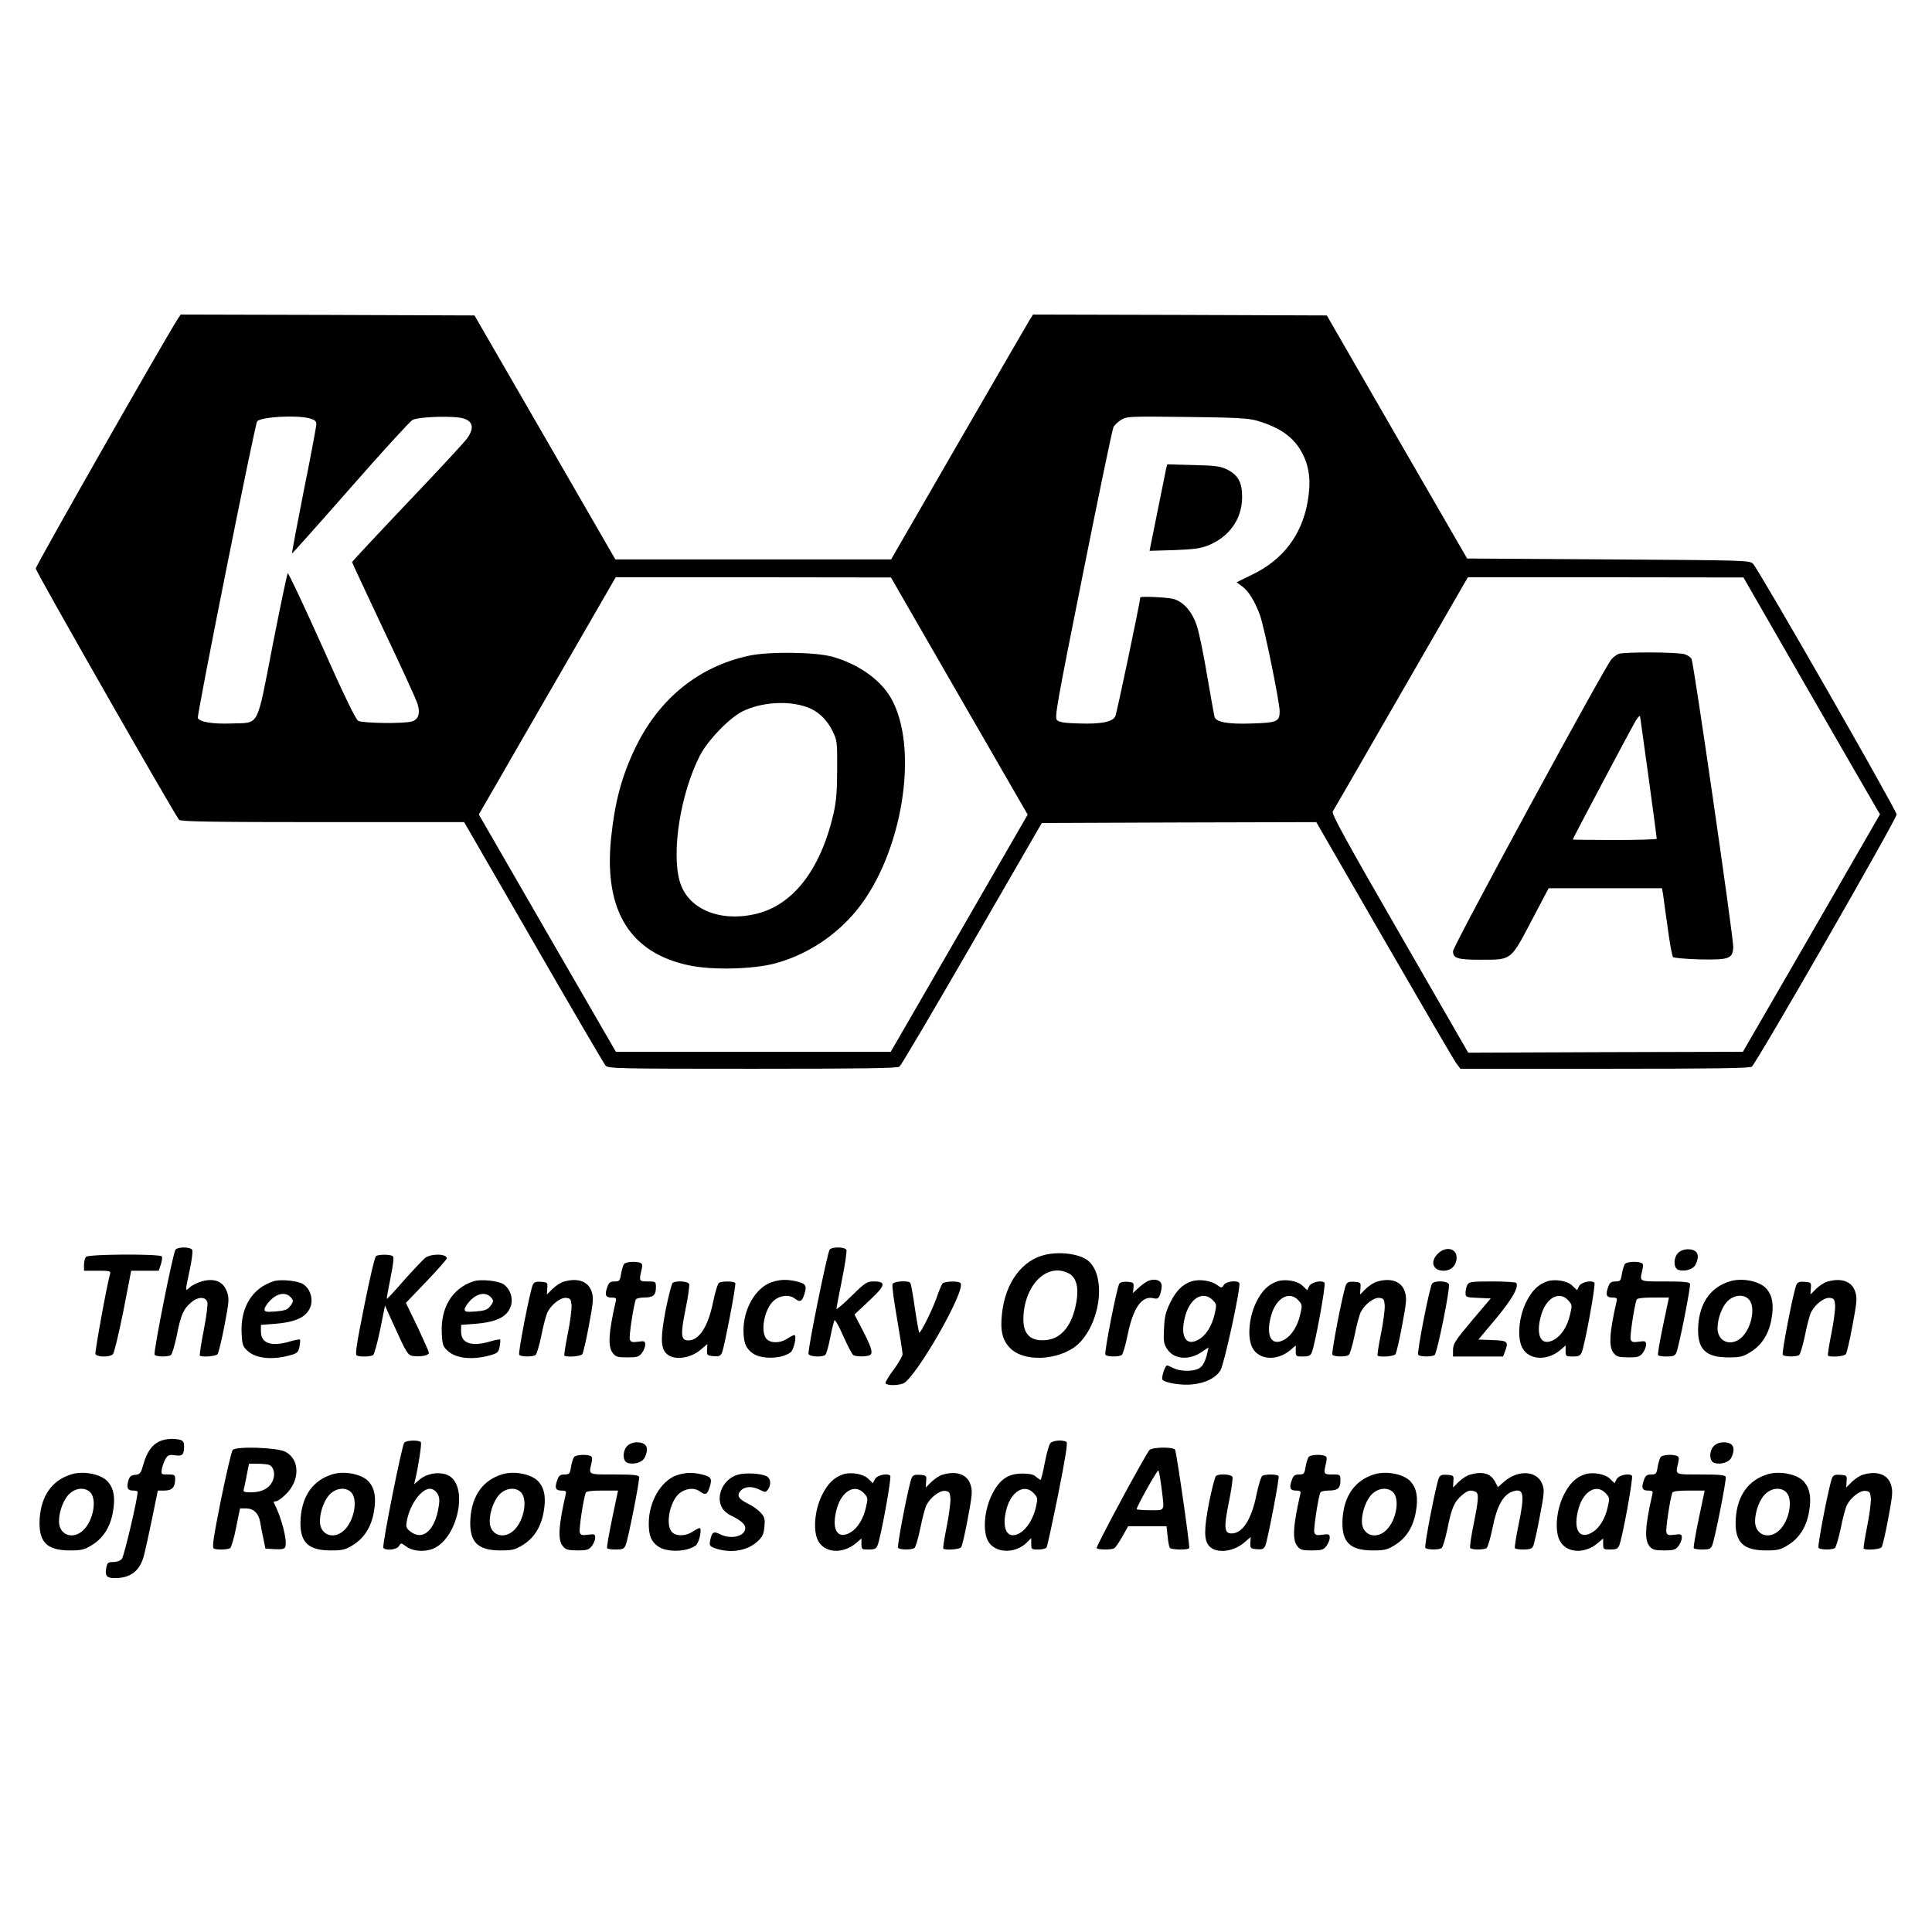 <?xml version="1.0" standalone="no"?>
<!DOCTYPE svg PUBLIC "-//W3C//DTD SVG 20010904//EN"
 "http://www.w3.org/TR/2001/REC-SVG-20010904/DTD/svg10.dtd">
<svg version="1.0" xmlns="http://www.w3.org/2000/svg"
 width="1081pt" height="1081pt" viewBox="0 0 1081 1081"
 preserveAspectRatio="xMidYMid meet">
<g transform="translate(0,1081) scale(0.1,-0.1)"
fill="#000000" stroke="none">
<path d="M996 9028 c-83 -131 -796 -1383 -796 -1399 0 -17 769 -1364 802
-1406 8 -10 181 -13 803 -13 l792 0 388 -672 c213 -370 395 -681 403 -690 14
-17 66 -18 822 -18 629 0 810 3 823 12 9 7 192 317 406 688 l390 675 768 3
768 2 379 -657 c209 -362 390 -673 403 -690 l24 -33 808 0 c630 0 811 3 823
12 26 20 811 1386 810 1411 0 23 -770 1368 -803 1402 -19 20 -36 20 -810 25
l-790 5 -393 680 -392 680 -822 3 -822 2 -20 -32 c-11 -18 -190 -327 -397
-685 l-377 -653 -771 0 -772 0 -394 683 -394 682 -822 3 -822 2 -15 -22z m737
-559 c28 -8 37 -15 37 -32 0 -12 -31 -179 -70 -371 -38 -193 -68 -351 -66
-353 1 -1 148 163 326 366 178 203 335 375 349 382 39 18 237 24 286 7 53 -17
59 -56 17 -113 -16 -22 -167 -185 -336 -362 -168 -177 -306 -325 -306 -328 0
-3 79 -173 176 -378 97 -204 183 -391 190 -415 17 -54 5 -89 -33 -99 -45 -13
-275 -10 -299 4 -14 8 -81 146 -204 423 -101 225 -187 407 -190 403 -4 -5 -42
-187 -85 -406 -91 -468 -71 -429 -229 -435 -104 -4 -180 8 -189 31 -6 17 320
1648 332 1660 25 25 222 36 294 16z m5301 -13 c132 -39 209 -95 255 -187 39
-77 47 -158 27 -269 -33 -184 -137 -321 -307 -404 l-90 -44 30 -22 c36 -25 74
-87 101 -163 25 -70 110 -487 110 -537 0 -57 -15 -64 -154 -68 -132 -5 -201 7
-210 36 -3 9 -21 112 -41 227 -19 116 -45 241 -57 279 -26 82 -74 138 -133
155 -35 9 -185 16 -185 8 0 -22 -132 -652 -140 -666 -16 -31 -82 -43 -202 -39
-82 2 -111 7 -124 19 -14 15 -2 83 145 817 88 441 165 811 171 822 6 12 26 30
43 41 31 19 46 20 367 16 279 -3 345 -7 394 -21z m-1667 -1540 l383 -664 -383
-664 -383 -663 -769 0 -769 0 -384 664 -383 664 99 171 c54 94 226 393 383
664 l284 492 770 0 770 -1 382 -663z m4748 37 c198 -344 370 -642 382 -662
l22 -37 -383 -665 -384 -664 -768 -2 -769 -3 -384 667 c-297 515 -382 670
-374 682 5 9 178 307 383 664 l373 647 771 0 771 -1 360 -626z"/>
<path d="M6525 8189 c-3 -13 -25 -122 -49 -243 l-44 -218 137 4 c106 4 147 9
188 25 121 48 193 149 193 272 0 81 -21 121 -82 153 -38 19 -62 23 -190 26
l-147 4 -6 -23z"/>
<path d="M4190 7141 c-282 -61 -503 -241 -635 -515 -77 -160 -115 -304 -136
-507 -41 -404 106 -642 439 -711 129 -27 356 -21 477 11 175 47 337 151 455
294 260 314 357 915 193 1195 -60 102 -185 189 -328 228 -95 26 -357 29 -465
5z m321 -286 c64 -22 113 -67 146 -133 27 -55 28 -61 27 -217 0 -125 -5 -180
-21 -251 -74 -316 -231 -515 -444 -560 -199 -43 -371 33 -415 182 -49 165 4
497 113 708 45 86 165 210 238 246 104 51 251 61 356 25z"/>
<path d="M9055 7151 c-11 -5 -28 -18 -38 -29 -38 -42 -887 -1606 -887 -1634 0
-40 25 -48 157 -48 172 0 165 -5 282 218 l96 182 317 0 317 0 6 -32 c2 -18 14
-103 26 -188 11 -85 25 -159 30 -165 6 -5 72 -11 147 -13 168 -3 186 3 190 68
3 42 -219 1575 -233 1612 -4 9 -20 21 -37 27 -36 13 -343 14 -373 2z m170
-697 c25 -182 45 -334 45 -337 0 -4 -106 -7 -235 -7 -129 0 -235 1 -235 3 0 5
318 605 348 657 15 26 27 39 29 30 1 -8 23 -164 48 -346z"/>
<path d="M982 3818 c-14 -17 -125 -575 -117 -588 7 -12 75 -13 91 -2 7 4 21
53 33 109 23 118 38 150 82 187 37 31 78 32 89 1 4 -11 -5 -81 -20 -158 -15
-75 -24 -139 -22 -142 11 -10 90 -4 99 8 6 6 23 78 39 160 26 137 27 150 14
189 -20 57 -69 78 -139 59 -25 -7 -56 -22 -68 -33 -28 -26 -28 -27 -2 94 12
54 18 105 15 113 -7 19 -79 20 -94 3z"/>
<path d="M4642 3818 c-13 -18 -125 -567 -118 -584 6 -15 72 -19 93 -6 6 4 19
48 28 97 10 50 21 93 24 98 4 4 27 -37 50 -90 24 -54 49 -101 55 -105 15 -10
78 -10 95 1 17 11 6 46 -49 151 l-39 75 81 76 c93 86 99 109 27 109 -38 0 -48
-6 -125 -82 -46 -45 -84 -77 -84 -72 0 6 14 79 31 163 17 84 28 159 25 167 -7
18 -80 19 -94 2z"/>
<path d="M8045 3795 c-45 -44 -28 -95 32 -95 43 0 73 30 73 74 0 52 -62 65
-105 21z"/>
<path d="M9390 3800 c-28 -28 -27 -86 1 -95 37 -12 85 3 97 31 25 54 9 84 -45
84 -20 0 -41 -8 -53 -20z"/>
<path d="M5847 3789 c-128 -30 -220 -154 -240 -323 -12 -102 1 -157 49 -203
89 -83 303 -60 393 43 116 132 136 374 37 452 -47 36 -155 51 -239 31z m133
-104 c42 -22 57 -78 43 -158 -22 -130 -81 -205 -168 -215 -88 -9 -131 31 -129
123 5 186 133 313 254 250z"/>
<path d="M482 3778 c-7 -7 -12 -27 -12 -45 l0 -33 76 0 c67 0 75 -2 70 -17
-18 -62 -86 -437 -82 -449 7 -18 80 -19 98 -1 7 8 33 116 58 240 l44 227 77 0
77 0 12 35 c6 19 9 39 5 45 -9 15 -408 13 -423 -2z"/>
<path d="M2104 3782 c-7 -4 -36 -129 -66 -279 -45 -225 -52 -273 -41 -278 21
-8 76 -6 91 3 6 5 24 69 39 142 l27 135 43 -95 c81 -179 84 -185 122 -188 42
-4 81 5 81 19 0 5 -29 70 -64 145 l-65 134 115 120 c63 66 114 124 114 129 0
27 -89 28 -122 2 -13 -11 -66 -67 -118 -125 -51 -59 -94 -105 -96 -104 -1 2 8
55 21 118 17 85 20 117 12 122 -15 10 -79 10 -93 0z"/>
<path d="M3492 3738 c-5 -7 -13 -32 -17 -55 -6 -39 -9 -43 -36 -43 -22 0 -32
-6 -39 -26 -18 -47 -13 -64 20 -64 26 0 30 -3 25 -22 -40 -175 -45 -254 -16
-289 16 -21 28 -24 81 -24 53 0 65 3 81 24 10 13 19 34 19 46 0 21 -3 23 -40
18 -32 -5 -41 -2 -46 12 -6 15 20 186 33 223 3 7 23 12 47 12 51 0 66 13 66
57 0 32 -1 33 -45 33 -49 0 -50 2 -36 62 7 29 5 38 -6 42 -26 10 -80 6 -91 -6z"/>
<path d="M9092 3738 c-5 -7 -13 -32 -17 -55 -6 -39 -9 -43 -36 -43 -22 0 -32
-6 -39 -26 -18 -47 -13 -64 20 -64 26 0 30 -3 25 -22 -40 -175 -45 -254 -16
-289 16 -20 28 -23 81 -24 53 0 64 3 81 24 10 13 19 34 19 46 0 21 -3 23 -40
18 -32 -5 -41 -2 -46 12 -6 15 20 186 33 223 4 8 32 12 93 12 l88 0 -33 -157
c-18 -87 -31 -161 -28 -165 2 -5 24 -8 49 -8 37 0 46 4 54 23 15 35 81 370 76
384 -4 10 -39 13 -141 13 -147 0 -141 -3 -126 62 7 29 5 38 -6 42 -26 10 -80
6 -91 -6z"/>
<path d="M1530 3641 c-120 -39 -186 -148 -178 -293 3 -64 7 -73 35 -98 49 -44
148 -51 250 -19 26 8 34 17 39 45 3 19 5 37 2 39 -2 2 -26 -2 -53 -10 -105
-32 -165 -12 -165 54 l0 38 79 6 c124 10 183 41 201 105 11 43 -7 93 -44 117
-29 19 -128 29 -166 16z m94 -87 c20 -20 20 -27 -3 -55 -14 -18 -31 -23 -80
-27 -53 -4 -61 -2 -61 13 0 9 15 32 34 51 38 38 83 45 110 18z"/>
<path d="M2650 3641 c-120 -39 -186 -148 -178 -293 3 -64 7 -73 35 -98 49 -44
148 -51 250 -19 26 8 34 17 39 45 3 19 5 37 2 39 -2 2 -26 -2 -53 -10 -105
-32 -165 -12 -165 54 l0 38 79 6 c124 10 183 41 201 105 11 43 -7 93 -44 117
-29 19 -128 29 -166 16z m94 -87 c20 -20 20 -27 -3 -55 -14 -18 -31 -23 -80
-27 -53 -4 -61 -2 -61 13 0 9 15 32 34 51 38 38 83 45 110 18z"/>
<path d="M3155 3639 c-17 -4 -45 -23 -63 -40 l-32 -32 2 34 c3 33 1 34 -34 37
-27 2 -39 -1 -46 -15 -15 -27 -84 -382 -77 -393 7 -12 74 -13 91 -2 7 4 21 53
33 109 11 57 27 116 35 132 23 44 74 83 105 79 23 -3 26 -8 29 -43 1 -22 -8
-93 -21 -157 -13 -65 -22 -120 -19 -123 11 -10 90 -5 100 8 5 6 22 78 37 160
24 128 27 152 16 188 -18 59 -77 81 -156 58z"/>
<path d="M4315 3635 c-87 -31 -155 -148 -155 -268 0 -69 13 -101 50 -128 48
-36 162 -34 213 4 19 13 37 97 21 97 -5 0 -22 -9 -39 -20 -42 -28 -99 -26
-119 2 -33 46 -6 169 45 212 35 29 84 34 115 11 31 -23 42 -18 55 25 15 48 8
58 -47 71 -54 12 -92 10 -139 -6z"/>
<path d="M6415 3638 c-11 -6 -33 -22 -48 -37 l-28 -26 3 30 c3 28 0 30 -33 33
-21 2 -40 -2 -46 -10 -13 -18 -86 -386 -78 -398 7 -12 75 -13 91 -2 7 4 21 54
33 111 31 154 80 223 145 207 22 -5 28 -2 36 19 6 15 10 37 10 50 0 34 -44 46
-85 23z"/>
<path d="M6668 3641 c-51 -17 -87 -52 -119 -117 -27 -54 -33 -80 -36 -147 -4
-69 -1 -87 16 -113 37 -60 123 -68 196 -18 l37 25 -6 -28 c-13 -55 -28 -81
-52 -92 -35 -16 -104 -14 -138 4 -15 8 -32 15 -36 15 -11 0 -33 -67 -26 -79
11 -18 108 -34 167 -27 74 7 131 36 158 79 21 35 116 471 105 488 -10 17 -73
10 -86 -10 -12 -19 -12 -19 -41 1 -32 23 -98 32 -139 19z m117 -105 c23 -23
23 -26 11 -80 -15 -64 -48 -117 -87 -140 -76 -45 -110 20 -75 139 29 95 99
133 151 81z"/>
<path d="M7148 3641 c-51 -17 -87 -52 -119 -117 -41 -83 -51 -198 -22 -254 36
-70 138 -77 213 -14 l30 26 0 -31 c0 -30 2 -31 40 -31 32 0 42 4 50 23 18 43
80 381 71 390 -16 16 -75 3 -86 -20 l-11 -22 -25 24 c-27 28 -96 40 -141 26z
m116 -106 c23 -25 23 -28 11 -80 -14 -63 -47 -116 -86 -139 -76 -45 -110 20
-75 139 29 95 101 133 150 80z"/>
<path d="M7705 3639 c-17 -4 -45 -23 -63 -40 l-32 -32 2 34 c3 33 1 34 -34 37
-27 2 -39 -1 -46 -15 -15 -27 -84 -382 -77 -393 7 -12 74 -13 91 -2 7 4 21 53
33 109 11 57 27 116 35 132 23 44 74 83 105 79 23 -3 26 -8 29 -43 1 -22 -8
-93 -21 -157 -13 -65 -22 -120 -19 -123 11 -10 90 -5 100 8 5 6 22 78 37 160
24 128 27 152 16 188 -18 59 -77 81 -156 58z"/>
<path d="M8658 3641 c-51 -17 -87 -52 -119 -117 -41 -83 -51 -198 -22 -254 36
-70 138 -77 213 -14 l30 26 0 -31 c0 -30 2 -31 40 -31 32 0 42 4 50 23 18 43
80 381 71 390 -16 16 -75 3 -86 -20 l-11 -22 -25 24 c-27 28 -96 40 -141 26z
m116 -106 c23 -25 23 -28 11 -80 -14 -63 -47 -116 -86 -139 -76 -45 -110 20
-75 139 29 95 101 133 150 80z"/>
<path d="M9680 3641 c-108 -33 -169 -119 -178 -247 -8 -131 38 -179 169 -179
67 0 82 4 125 31 62 38 102 102 116 185 14 78 5 129 -27 167 -36 43 -135 64
-205 43z m106 -102 c37 -41 16 -155 -38 -209 -58 -58 -138 -30 -138 48 0 57
28 129 62 157 37 32 87 33 114 4z"/>
<path d="M10225 3639 c-17 -4 -45 -23 -63 -40 l-32 -32 2 34 c3 33 1 34 -34
37 -27 2 -39 -1 -46 -15 -15 -27 -84 -382 -77 -393 7 -12 74 -13 91 -2 7 4 21
53 33 109 11 57 27 116 35 132 23 44 74 83 105 79 23 -3 26 -8 29 -43 1 -22
-8 -93 -21 -157 -13 -65 -22 -120 -19 -123 11 -10 90 -5 100 8 5 6 22 78 37
160 24 128 27 152 16 188 -18 59 -77 81 -156 58z"/>
<path d="M3764 3632 c-6 -4 -23 -71 -39 -149 -29 -152 -29 -211 1 -244 39 -43
136 -33 198 22 l34 29 -2 -32 c-1 -31 1 -33 36 -36 32 -3 39 1 48 20 14 36 80
379 74 389 -6 11 -74 12 -91 1 -7 -4 -22 -52 -33 -107 -28 -138 -78 -215 -139
-215 -41 0 -44 32 -16 171 15 72 24 137 21 145 -6 15 -72 20 -92 6z"/>
<path d="M4994 3625 c-4 -8 8 -95 25 -193 17 -98 31 -188 31 -199 0 -11 -23
-50 -50 -87 -28 -36 -48 -71 -45 -76 8 -13 66 -13 98 -1 68 26 350 516 322
561 -9 14 -91 12 -102 -2 -5 -7 -20 -42 -32 -78 -25 -71 -91 -203 -98 -196 -2
2 -13 63 -24 136 -10 73 -22 136 -25 141 -9 16 -94 11 -100 -6z"/>
<path d="M8013 3628 c-14 -18 -86 -386 -78 -398 7 -12 74 -13 92 -2 14 9 88
375 80 396 -8 20 -80 22 -94 4z"/>
<path d="M8210 3621 c-5 -11 -10 -31 -10 -45 0 -24 3 -25 71 -28 l70 -3 -96
-113 c-109 -130 -115 -140 -115 -181 l0 -31 140 0 140 0 10 26 c22 58 17 63
-69 66 l-79 3 99 118 c90 109 128 174 113 199 -3 4 -63 8 -134 8 -118 0 -130
-2 -140 -19z"/>
<path d="M894 2746 c-43 -19 -72 -60 -91 -127 -15 -53 -19 -58 -46 -61 -24 -2
-32 -9 -39 -33 -11 -40 -4 -55 27 -55 14 0 25 -3 25 -7 1 -36 -76 -362 -88
-375 -9 -11 -29 -18 -48 -18 -30 0 -34 -3 -40 -36 -7 -41 4 -54 47 -54 88 0
139 38 163 121 8 30 29 125 47 212 l32 157 38 0 c42 0 59 19 59 64 0 24 -4 26
-40 26 -39 0 -39 0 -34 33 4 17 13 43 21 56 13 20 21 23 53 18 42 -5 50 3 50
53 0 20 -6 29 -22 34 -36 9 -81 6 -114 -8z"/>
<path d="M2262 2738 c-14 -17 -125 -575 -117 -588 11 -18 74 -12 87 9 11 19
12 19 38 0 34 -26 87 -33 137 -20 155 42 226 376 89 421 -49 16 -109 4 -148
-28 l-31 -27 6 25 c18 75 37 201 32 210 -9 14 -81 12 -93 -2z m184 -283 c12
-19 15 -36 9 -72 -20 -135 -89 -197 -159 -142 -23 18 -26 26 -20 57 16 92 80
182 130 182 14 0 30 -10 40 -25z"/>
<path d="M5878 2736 c-8 -7 -22 -57 -32 -110 -10 -53 -21 -96 -24 -96 -3 0
-14 8 -25 17 -13 13 -36 18 -76 18 -82 0 -129 -33 -172 -120 -41 -84 -51 -199
-22 -255 36 -70 148 -77 216 -13 l27 27 0 -32 c0 -31 2 -32 39 -32 22 0 43 5
47 12 4 7 33 141 65 298 41 207 54 287 46 292 -20 13 -75 9 -89 -6z m-94 -281
c23 -25 23 -28 12 -79 -21 -88 -77 -156 -129 -156 -45 0 -59 66 -33 155 29 95
101 133 150 80z"/>
<path d="M3510 2720 c-28 -28 -27 -86 1 -95 37 -12 85 3 97 31 25 54 9 84 -45
84 -20 0 -41 -8 -53 -20z"/>
<path d="M9590 2720 c-28 -28 -27 -86 1 -95 37 -12 85 3 97 31 25 54 9 84 -45
84 -20 0 -41 -8 -53 -20z"/>
<path d="M1302 2697 c-7 -8 -36 -134 -66 -280 -44 -220 -50 -267 -39 -272 21
-8 76 -6 91 3 6 5 22 56 33 115 l22 107 33 0 c43 0 71 -27 80 -77 3 -21 11
-63 18 -93 l11 -55 53 -3 c40 -2 54 1 58 13 13 33 -20 163 -64 248 -2 4 3 7
12 7 8 0 33 17 54 38 81 77 81 196 -1 239 -45 24 -277 32 -295 10z m203 -83
c27 -11 37 -51 21 -89 -18 -42 -61 -65 -121 -65 -39 0 -46 3 -41 18 3 9 10 45
17 80 l12 62 47 0 c27 0 56 -3 65 -6z"/>
<path d="M6431 2696 c-26 -31 -300 -540 -295 -548 6 -10 85 -11 100 0 6 4 26
33 44 65 l32 57 108 0 107 0 6 -55 c3 -30 8 -59 12 -65 7 -12 102 -14 109 -2
5 8 -69 524 -79 550 -6 17 -129 16 -144 -2z m68 -212 c17 -135 22 -124 -64
-124 -41 0 -75 3 -75 6 0 15 116 222 121 216 4 -4 12 -48 18 -98z"/>
<path d="M3212 2658 c-5 -7 -13 -32 -17 -55 -6 -39 -9 -43 -36 -43 -22 0 -32
-6 -39 -26 -18 -47 -13 -64 20 -64 26 0 30 -3 25 -22 -40 -175 -45 -254 -16
-289 16 -20 28 -23 81 -24 53 0 64 3 81 24 10 13 19 34 19 46 0 21 -3 23 -40
18 -32 -5 -41 -2 -46 12 -6 15 20 186 33 223 4 8 32 12 93 12 l88 0 -33 -157
c-18 -87 -31 -161 -28 -165 2 -5 24 -8 49 -8 37 0 46 4 54 23 15 35 81 370 76
384 -4 10 -39 13 -141 13 -147 0 -141 -3 -126 62 7 29 5 38 -6 42 -26 10 -80
6 -91 -6z"/>
<path d="M7322 2658 c-5 -7 -13 -32 -17 -55 -6 -39 -9 -43 -36 -43 -22 0 -32
-6 -39 -26 -18 -47 -13 -64 20 -64 26 0 30 -3 25 -22 -40 -175 -45 -254 -16
-289 16 -21 28 -24 81 -24 53 0 65 3 81 24 10 13 19 34 19 46 0 21 -3 23 -40
18 -32 -5 -41 -2 -46 12 -6 15 20 186 33 223 3 7 23 12 47 12 51 0 66 13 66
57 0 32 -1 33 -45 33 -49 0 -50 2 -36 62 7 29 5 38 -6 42 -26 10 -80 6 -91 -6z"/>
<path d="M9292 2658 c-5 -7 -13 -32 -17 -55 -6 -39 -9 -43 -36 -43 -22 0 -32
-6 -39 -26 -18 -47 -13 -64 20 -64 26 0 30 -3 25 -22 -40 -175 -45 -254 -16
-289 16 -20 28 -23 81 -24 53 0 64 3 81 24 10 13 19 34 19 46 0 21 -3 23 -40
18 -32 -5 -41 -2 -46 12 -6 15 20 186 33 223 4 8 32 12 93 12 l88 0 -33 -157
c-18 -87 -31 -161 -28 -165 2 -5 24 -8 49 -8 37 0 46 4 54 23 15 35 81 370 76
384 -4 10 -39 13 -141 13 -147 0 -141 -3 -126 62 7 29 5 38 -6 42 -26 10 -80
6 -91 -6z"/>
<path d="M400 2561 c-108 -33 -169 -119 -178 -247 -8 -131 38 -179 169 -179
67 0 82 4 125 31 62 38 102 102 116 185 14 78 5 129 -27 167 -36 43 -135 64
-205 43z m106 -102 c37 -41 16 -155 -38 -209 -58 -58 -138 -30 -138 48 0 57
28 129 62 157 37 32 87 33 114 4z"/>
<path d="M1860 2561 c-108 -33 -169 -119 -178 -247 -8 -131 38 -179 169 -179
67 0 82 4 125 31 62 38 102 102 116 185 14 78 5 129 -27 167 -36 43 -135 64
-205 43z m106 -102 c37 -41 16 -155 -38 -209 -58 -58 -138 -30 -138 48 0 57
28 129 62 157 37 32 87 33 114 4z"/>
<path d="M2810 2561 c-108 -33 -169 -119 -178 -247 -8 -131 38 -179 169 -179
67 0 82 4 125 31 62 38 102 102 116 185 14 78 5 129 -27 167 -36 43 -135 64
-205 43z m106 -102 c37 -41 16 -155 -38 -209 -58 -58 -138 -30 -138 48 0 57
28 129 62 157 37 32 87 33 114 4z"/>
<path d="M3785 2555 c-87 -31 -155 -148 -155 -268 0 -69 13 -101 50 -128 48
-36 162 -34 213 4 19 13 37 97 21 97 -5 0 -22 -9 -39 -20 -42 -28 -99 -26
-119 2 -33 46 -6 169 45 212 35 29 84 34 115 11 31 -23 42 -18 55 25 15 48 8
58 -47 71 -54 12 -92 10 -139 -6z"/>
<path d="M4129 2559 c-76 -21 -122 -108 -94 -175 9 -22 28 -40 57 -55 55 -27
78 -48 78 -69 0 -46 -81 -66 -142 -34 -35 18 -45 12 -54 -34 -6 -28 -3 -33 22
-43 86 -32 183 -18 241 35 29 27 36 41 40 82 4 43 2 55 -19 78 -13 16 -44 38
-68 50 -58 28 -70 48 -46 75 23 25 65 27 108 5 30 -15 32 -15 45 2 19 27 16
62 -8 74 -29 16 -118 21 -160 9z"/>
<path d="M4718 2561 c-51 -17 -87 -52 -119 -117 -41 -83 -51 -198 -22 -254 36
-70 138 -77 213 -14 l30 26 0 -31 c0 -30 2 -31 40 -31 32 0 42 4 50 23 18 43
80 381 71 390 -16 16 -75 3 -86 -20 l-11 -22 -25 24 c-27 28 -96 40 -141 26z
m116 -106 c23 -25 23 -28 11 -80 -14 -63 -47 -116 -86 -139 -76 -45 -110 20
-75 139 29 95 101 133 150 80z"/>
<path d="M5275 2559 c-17 -4 -45 -23 -63 -40 l-32 -32 2 34 c3 33 1 34 -34 37
-27 2 -39 -1 -46 -15 -15 -27 -84 -382 -77 -393 7 -12 74 -13 91 -2 7 4 21 53
33 109 11 57 27 116 35 132 23 44 74 83 105 79 23 -3 26 -8 29 -43 1 -22 -8
-93 -21 -157 -13 -65 -22 -120 -19 -123 11 -10 90 -5 100 8 5 6 22 78 37 160
24 128 27 152 16 188 -18 59 -77 81 -156 58z"/>
<path d="M7690 2561 c-108 -33 -169 -119 -178 -247 -8 -131 38 -179 169 -179
67 0 82 4 125 31 62 38 102 102 116 185 14 78 5 129 -27 167 -36 43 -135 64
-205 43z m106 -102 c37 -41 16 -155 -38 -209 -58 -58 -138 -30 -138 48 0 57
28 129 62 157 37 32 87 33 114 4z"/>
<path d="M8225 2559 c-17 -4 -45 -23 -63 -40 l-32 -32 2 34 c3 33 1 34 -34 37
-27 2 -39 -1 -46 -15 -15 -27 -84 -382 -77 -393 7 -12 74 -13 91 -2 7 4 21 53
33 109 23 117 38 150 81 187 32 27 47 31 74 20 22 -8 20 -40 -9 -184 -14 -67
-22 -126 -19 -131 6 -11 74 -12 92 -1 6 5 22 57 34 117 23 117 58 181 110 199
65 23 71 -12 33 -194 -13 -63 -21 -118 -19 -122 3 -5 25 -8 49 -8 32 0 47 5
53 18 5 9 22 83 37 164 26 135 27 151 14 185 -29 75 -135 81 -214 12 l-34 -30
-16 31 c-24 46 -71 59 -140 39z"/>
<path d="M8868 2561 c-51 -17 -87 -52 -119 -117 -41 -83 -51 -198 -22 -254 36
-70 138 -77 213 -14 l30 26 0 -31 c0 -30 2 -31 40 -31 32 0 42 4 50 23 18 43
80 381 71 390 -16 16 -75 3 -86 -20 l-11 -22 -25 24 c-27 28 -96 40 -141 26z
m116 -106 c23 -25 23 -28 11 -80 -14 -63 -47 -116 -86 -139 -76 -45 -110 20
-75 139 29 95 101 133 150 80z"/>
<path d="M9890 2561 c-108 -33 -169 -119 -178 -247 -8 -131 38 -179 169 -179
67 0 82 4 125 31 62 38 102 102 116 185 14 78 5 129 -27 167 -36 43 -135 64
-205 43z m106 -102 c37 -41 16 -155 -38 -209 -58 -58 -138 -30 -138 48 0 57
28 129 62 157 37 32 87 33 114 4z"/>
<path d="M10425 2559 c-17 -4 -45 -23 -63 -40 l-32 -32 2 34 c3 33 1 34 -34
37 -27 2 -39 -1 -46 -15 -15 -27 -84 -382 -77 -393 7 -12 74 -13 91 -2 7 4 21
53 33 109 11 57 27 116 35 132 23 44 74 83 105 79 23 -3 26 -8 29 -43 1 -22
-8 -93 -21 -157 -13 -65 -22 -120 -19 -123 11 -10 90 -5 100 8 5 6 22 78 37
160 24 128 27 152 16 188 -18 59 -77 81 -156 58z"/>
<path d="M6804 2552 c-6 -4 -23 -71 -39 -149 -29 -152 -29 -211 1 -244 39 -43
136 -33 198 22 l34 29 -2 -32 c-1 -31 1 -33 36 -36 32 -3 39 1 48 20 14 36 80
379 74 389 -6 11 -74 12 -91 1 -7 -4 -22 -52 -33 -107 -28 -138 -78 -215 -139
-215 -41 0 -44 32 -16 171 15 72 24 137 21 145 -6 15 -72 20 -92 6z"/>
</g>
</svg>
